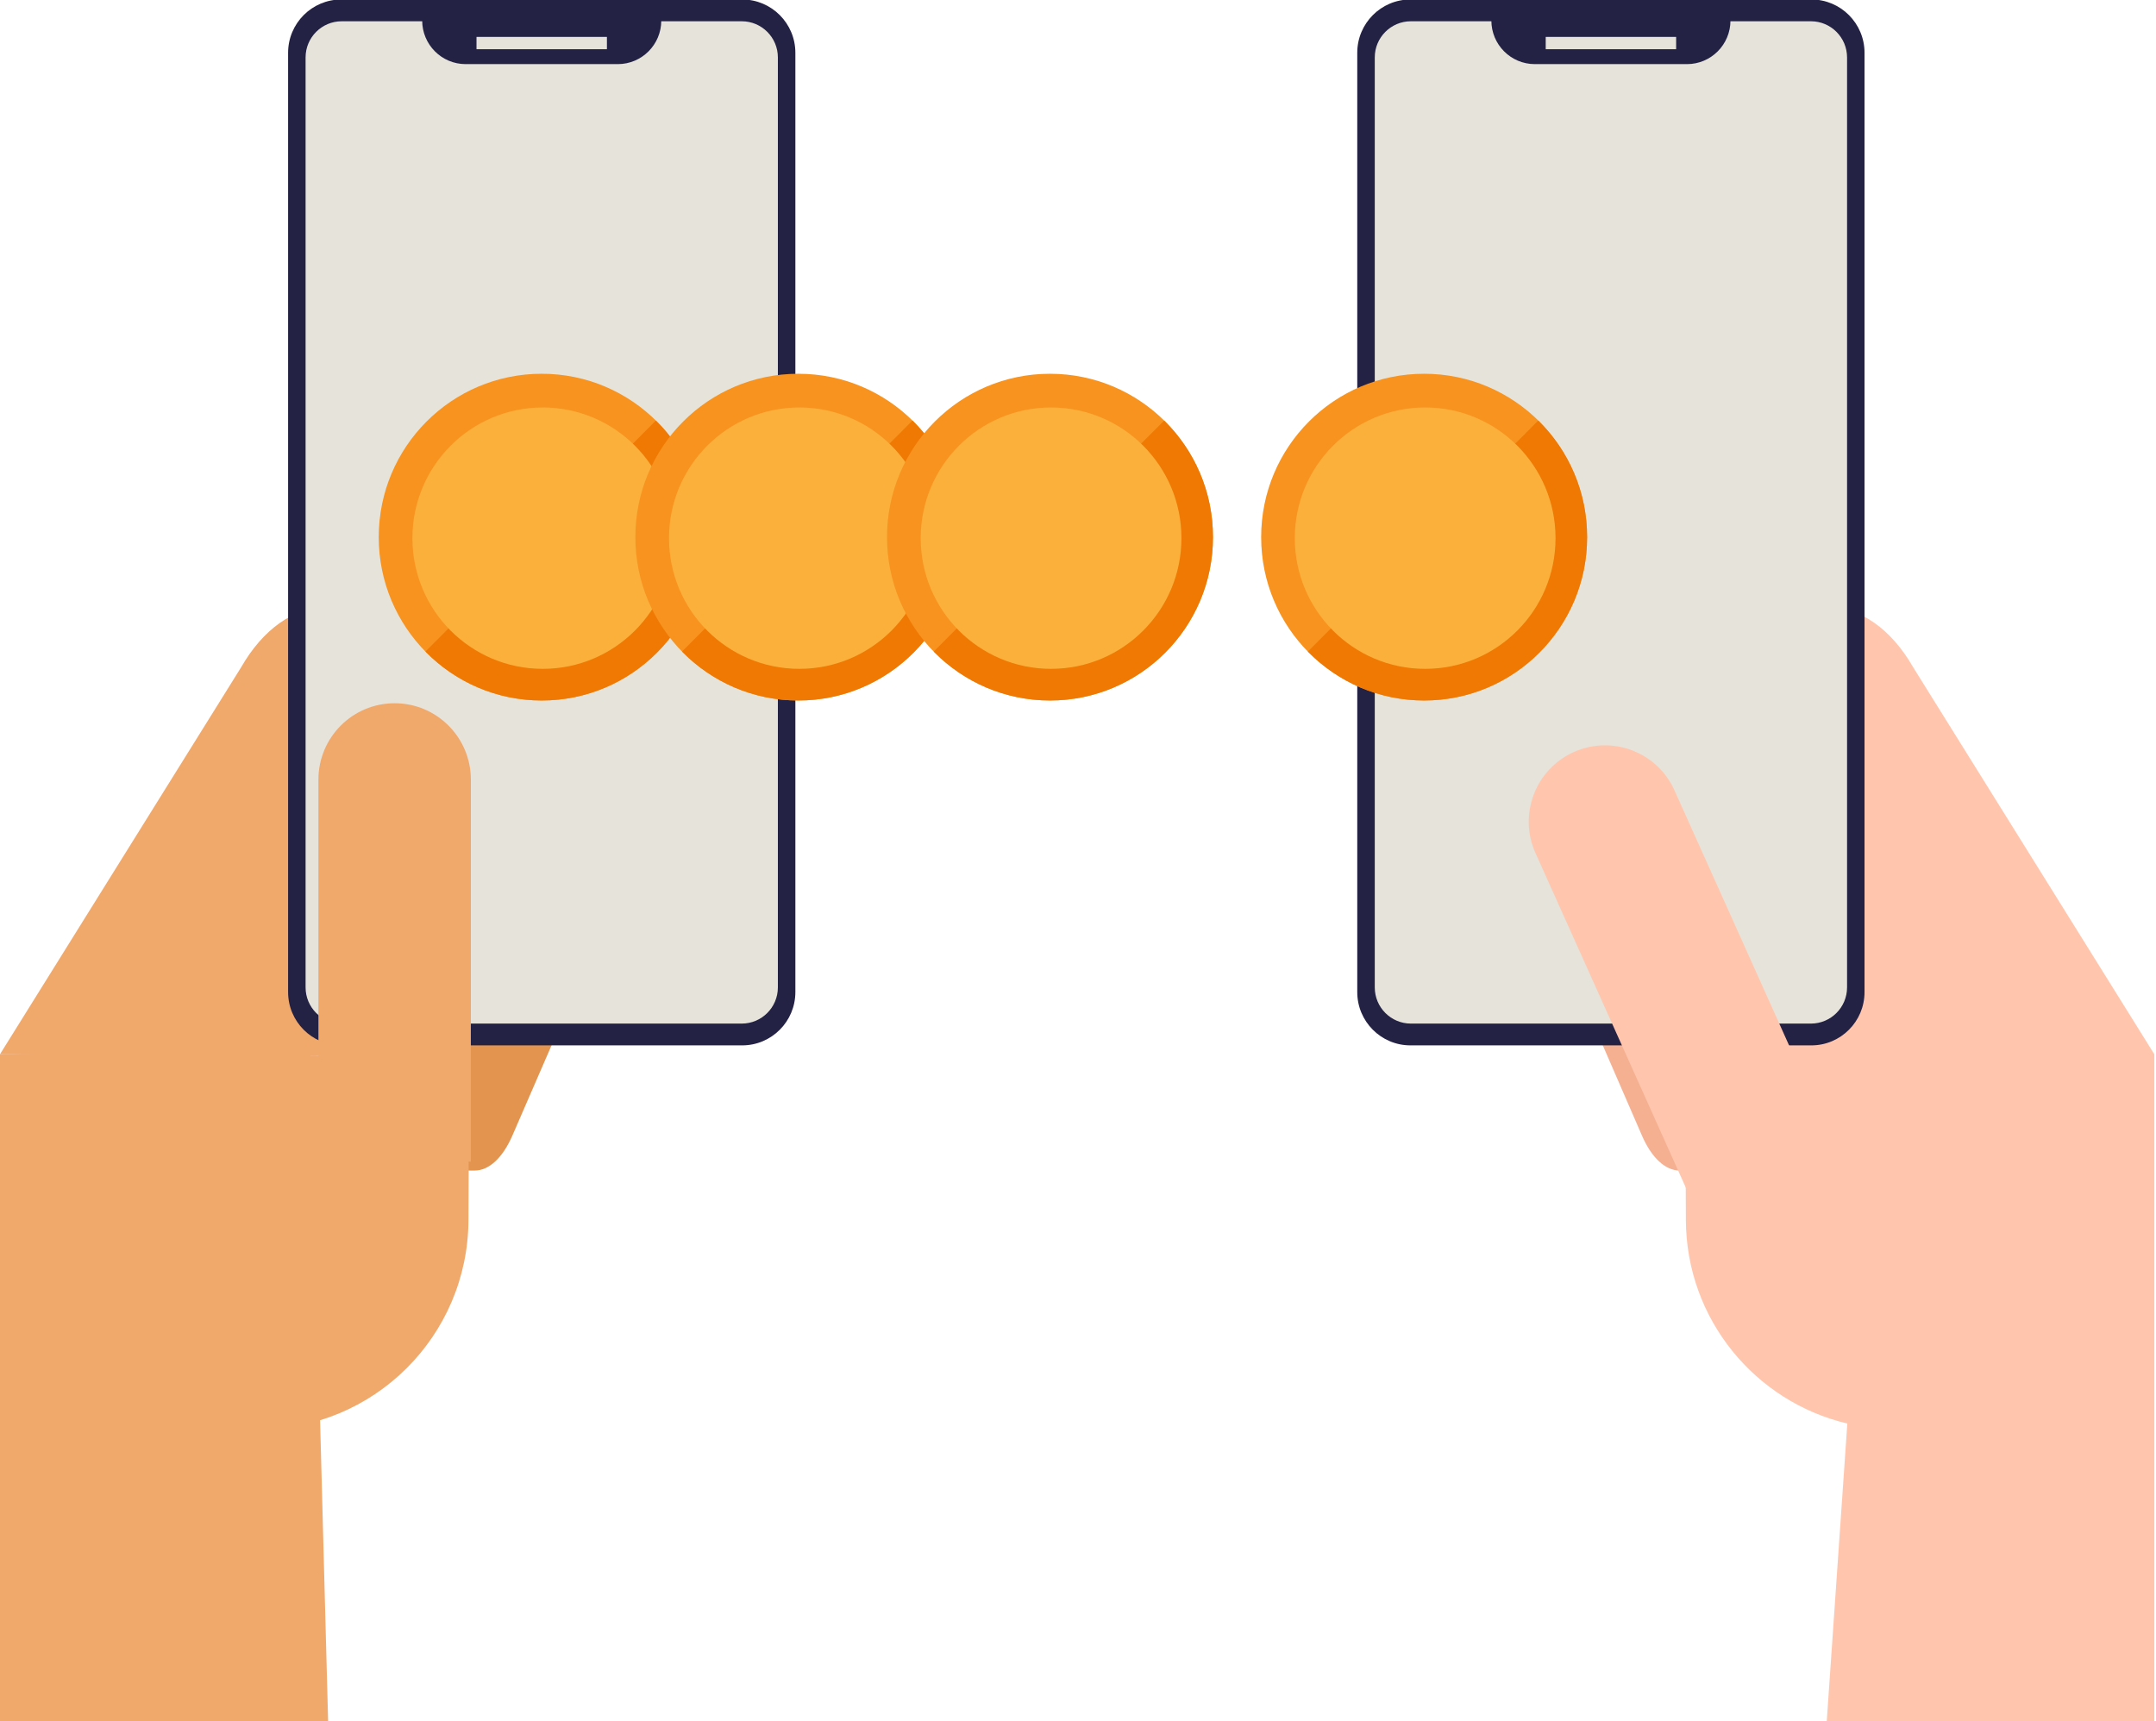 <svg viewBox="0 0 278 222" fill="none" xmlns="http://www.w3.org/2000/svg">
<g clip-path="url(#clip0_6439_82081)">
<g clip-path="url(#clip1_6439_82081)">
<path d="M246.69 86.06C243.858 81.119 239.867 78.315 235.696 78.333L222.441 78.387L222.675 136.179L217.293 136.201L217.38 157.35C217.432 170.131 226.312 180.781 238.198 183.592L235.429 223.672H277.782V135.964L246.69 86.06Z" fill="#FFC6AD"/>
<path d="M0 135.963L55.107 136.179L55.341 78.387L42.088 78.332C37.915 78.315 33.924 81.121 31.092 86.059L0 135.963Z" fill="#F0A86B"/>
<path d="M78.682 117.388H55.32V150.963H61.204C63.055 150.963 64.821 149.325 66.069 146.449L78.682 117.388Z" fill="#E3944F"/>
<path d="M0 135.964V223.672H42.353L39.992 135.252L0 135.964Z" fill="#F0A86B"/>
<path fill-rule="evenodd" clip-rule="evenodd" d="M95.697 134.821H44.008C40.219 134.821 37.148 131.743 37.148 127.945V6.809C37.148 3.013 40.219 -0.067 44.008 -0.067H95.697C99.486 -0.067 102.557 3.013 102.557 6.809V127.945C102.557 131.743 99.486 134.821 95.697 134.821Z" fill="#232144"/>
<path fill-rule="evenodd" clip-rule="evenodd" d="M95.644 132.011H44.059C41.488 132.011 39.402 129.92 39.402 127.342V7.41C39.402 4.832 41.488 2.743 44.059 2.743H95.644C98.216 2.743 100.301 4.832 100.301 7.41V127.342C100.301 129.92 98.216 132.011 95.644 132.011Z" fill="#E6E3DA"/>
<path fill-rule="evenodd" clip-rule="evenodd" d="M79.661 8.269H60.043C56.946 8.269 54.438 5.752 54.438 2.648H85.267C85.267 5.752 82.758 8.269 79.661 8.269Z" fill="#232144"/>
<path d="M78.258 4.76H61.441V6.348H78.258V4.76Z" fill="#E6E3DA"/>
<path d="M30.631 136.079L30.434 184.331L33.257 184.342C48.188 184.403 60.343 172.319 60.404 157.352L60.488 136.2L30.631 136.079Z" fill="#F0A86B"/>
<path d="M41.059 149.813H60.712V100.547C60.712 95.106 56.313 90.697 50.885 90.697C45.458 90.697 41.059 95.106 41.059 100.547V149.813Z" fill="#F0A86B"/>
<path d="M90.863 69.273C90.863 80.909 81.456 90.342 69.85 90.342C58.244 90.342 48.836 80.909 48.836 69.273C48.836 57.636 58.244 48.204 69.85 48.204C81.456 48.204 90.863 57.636 90.863 69.273Z" fill="#F7931E"/>
<path d="M84.571 54.239L54.859 84.029C58.672 87.923 63.978 90.34 69.851 90.34C81.457 90.34 90.865 80.908 90.865 69.272C90.865 63.383 88.454 58.062 84.571 54.239Z" fill="#EF7903"/>
<path d="M86.798 69.406C86.798 78.714 79.272 86.261 69.986 86.261C60.7 86.261 53.176 78.714 53.176 69.406C53.176 60.097 60.702 52.55 69.986 52.55C79.27 52.55 86.798 60.097 86.798 69.406Z" fill="#FBB03B"/>
<path d="M123.953 69.273C123.953 80.909 114.546 90.342 102.939 90.342C91.333 90.342 81.926 80.909 81.926 69.273C81.926 57.636 91.333 48.204 102.939 48.204C114.546 48.204 123.953 57.636 123.953 69.273Z" fill="#F7931E"/>
<path d="M117.657 54.239L87.945 84.029C91.758 87.923 97.064 90.34 102.937 90.34C114.543 90.34 123.95 80.908 123.95 69.272C123.95 63.383 121.539 58.062 117.657 54.239Z" fill="#EF7903"/>
<path d="M119.884 69.406C119.884 78.714 112.358 86.261 103.072 86.261C93.786 86.261 86.262 78.714 86.262 69.406C86.262 60.097 93.788 52.55 103.072 52.55C112.356 52.55 119.884 60.097 119.884 69.406Z" fill="#FBB03B"/>
<path d="M156.402 69.273C156.402 80.909 146.995 90.342 135.389 90.342C123.783 90.342 114.375 80.909 114.375 69.273C114.375 57.636 123.783 48.204 135.389 48.204C146.995 48.204 156.402 57.636 156.402 69.273Z" fill="#F7931E"/>
<path d="M150.11 54.239L120.398 84.029C124.211 87.923 129.517 90.34 135.39 90.34C146.996 90.34 156.404 80.908 156.404 69.272C156.404 63.383 153.993 58.062 150.11 54.239Z" fill="#EF7903"/>
<path d="M152.337 69.406C152.337 78.714 144.811 86.261 135.525 86.261C126.239 86.261 118.715 78.714 118.715 69.406C118.715 60.097 126.241 52.55 135.525 52.55C144.809 52.55 152.337 60.097 152.337 69.406Z" fill="#FBB03B"/>
<path d="M199.102 117.388H222.463V150.963H216.58C214.729 150.963 212.962 149.325 211.715 146.449L199.102 117.388Z" fill="#F5B091"/>
<path fill-rule="evenodd" clip-rule="evenodd" d="M181.868 134.821H233.557C237.346 134.821 240.417 131.743 240.417 127.945V6.809C240.417 3.013 237.346 -0.067 233.557 -0.067H181.868C178.079 -0.067 175.008 3.013 175.008 6.809V127.945C175.008 131.743 178.079 134.821 181.868 134.821Z" fill="#232144"/>
<path fill-rule="evenodd" clip-rule="evenodd" d="M181.923 132.011H233.508C236.079 132.011 238.165 129.92 238.165 127.342V7.41C238.165 4.832 236.079 2.743 233.508 2.743H181.923C179.351 2.743 177.266 4.832 177.266 7.41V127.342C177.266 129.92 179.351 132.011 181.923 132.011Z" fill="#E6E3DA"/>
<path fill-rule="evenodd" clip-rule="evenodd" d="M197.906 8.269H217.525C220.621 8.269 223.13 5.752 223.13 2.648H192.301C192.301 5.752 194.809 8.269 197.906 8.269Z" fill="#232144"/>
<path d="M216.125 4.76H199.309V6.348H216.125V4.76Z" fill="#E6E3DA"/>
<path d="M236.089 146.848L218.17 154.94L197.989 110.02C195.763 105.06 197.966 99.228 202.914 96.994C207.864 94.76 213.682 96.97 215.911 101.93L236.089 146.848Z" fill="#FFC6AD"/>
<path d="M204.645 69.273C204.645 80.909 195.237 90.342 183.631 90.342C172.025 90.342 162.617 80.909 162.617 69.273C162.617 57.636 172.025 48.204 183.631 48.204C195.237 48.204 204.645 57.636 204.645 69.273Z" fill="#F7931E"/>
<path d="M198.352 54.239L168.641 84.029C172.454 87.923 177.76 90.34 183.632 90.34C195.238 90.34 204.646 80.908 204.646 69.272C204.646 63.383 202.235 58.062 198.352 54.239Z" fill="#EF7903"/>
<path d="M200.575 69.406C200.575 78.714 193.049 86.261 183.763 86.261C174.477 86.261 166.953 78.714 166.953 69.406C166.953 60.097 174.479 52.55 183.763 52.55C193.047 52.55 200.575 60.097 200.575 69.406Z" fill="#FBB03B"/>
</g>
</g>
<defs>
<clipPath id="clip0_6439_82081">
<rect width="278" height="222" fill="white"/>
</clipPath>
<clipPath id="clip1_6439_82081">
<rect width="277.781" height="278.453" fill="white" transform="translate(0 -28.348)"/>
</clipPath>
</defs>
</svg>
